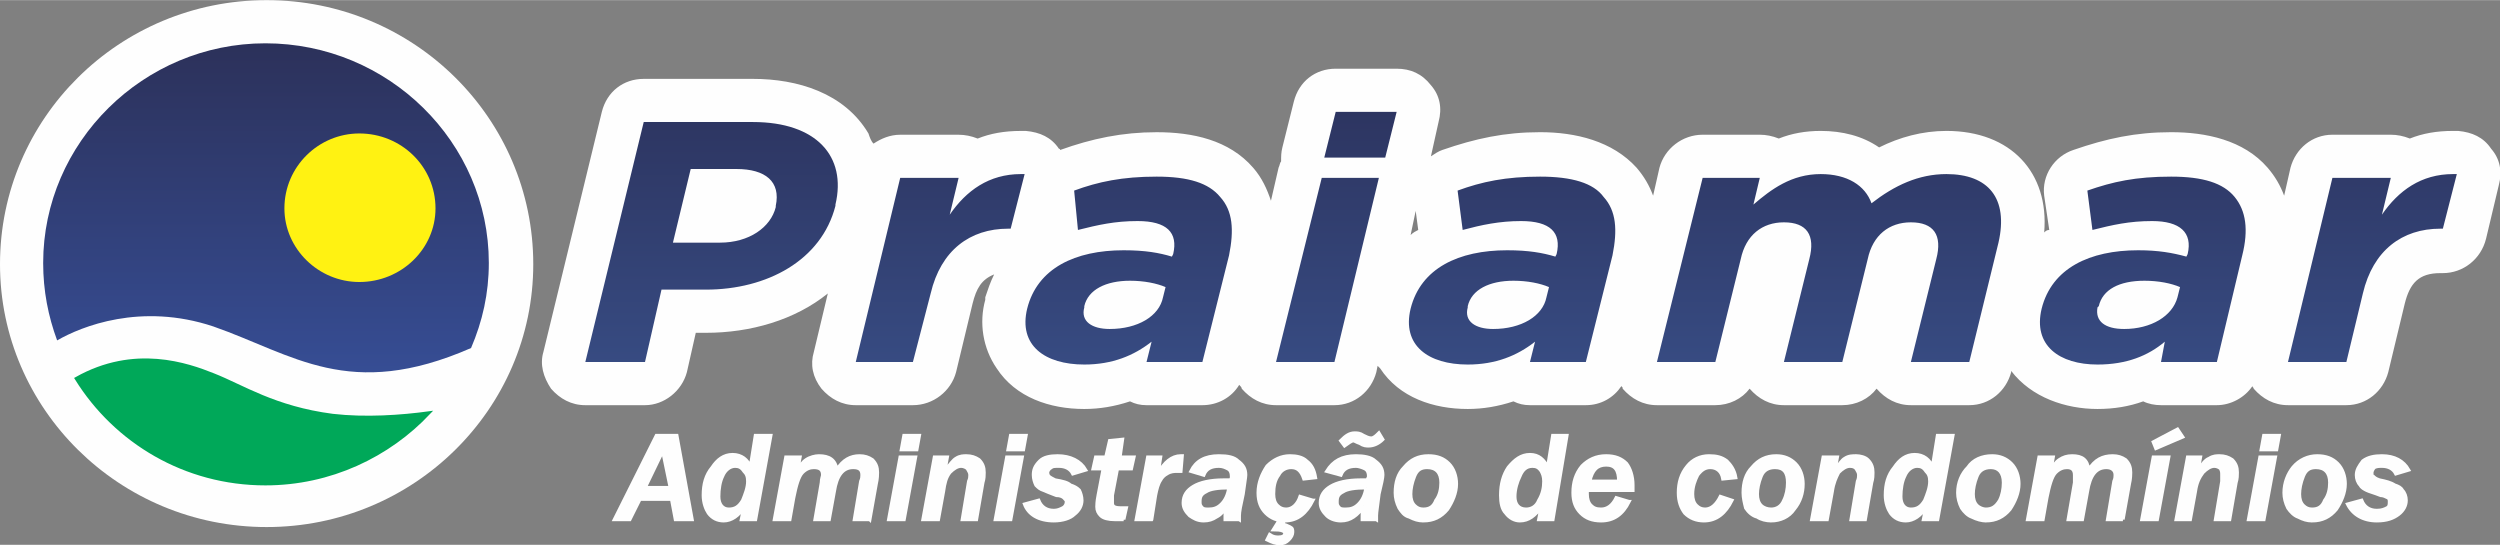 <?xml version="1.0" encoding="UTF-8"?>
<!DOCTYPE svg PUBLIC "-//W3C//DTD SVG 1.1//EN" "http://www.w3.org/Graphics/SVG/1.1/DTD/svg11.dtd">
<!-- Creator: CorelDRAW X7 -->
<svg xmlns="http://www.w3.org/2000/svg" xml:space="preserve" width="1968px" height="429px" version="1.1" style="shape-rendering:geometricPrecision; text-rendering:geometricPrecision; image-rendering:optimizeQuality; fill-rule:evenodd; clip-rule:evenodd"
viewBox="0 0 1969 429"
 xmlns:xlink="http://www.w3.org/1999/xlink">
 <rect x="0" y="0" width="1969" height="429" fill="#808080" stroke="none"/>
 <defs>
  <style type="text/css">
   <![CDATA[
    .str1 {stroke:#FEFEFE;stroke-width:2.743}
    .str0 {stroke:#00A859;stroke-width:2.364}
    .fil4 {fill:none;fill-rule:nonzero}
    .fil5 {fill:#FEFEFE}
    .fil0 {fill:#FEFEFE;fill-rule:nonzero}
    .fil3 {fill:#FFF212;fill-rule:nonzero}
    .fil2 {fill:#00A859;fill-rule:nonzero}
    .fil1 {fill:url(#id0)}
    .fil6 {fill:url(#id1)}
   ]]>
  </style>
  <linearGradient id="id0" gradientUnits="userSpaceOnUse" x1="209.465" y1="34.101" x2="209.465" y2="292.776">
   <stop offset="0" style="stop-opacity:1; stop-color:#2C315A"/>
   <stop offset="1" style="stop-opacity:1; stop-color:#364D94"/>
  </linearGradient>
  <linearGradient id="id1" gradientUnits="userSpaceOnUse" x1="1198.06" y1="87.887" x2="1198.06" y2="287.398">
   <stop offset="0" style="stop-opacity:1; stop-color:#2D3561"/>
   <stop offset="1" style="stop-opacity:1; stop-color:#374B82"/>
  </linearGradient>
 </defs>
 <g id="Camada_x0020_1">
  <g id="_806331200">
   <path class="fil0" d="M420 208c0,114 -94,207 -210,207 -116,0 -210,-93 -210,-207 0,-115 94,-208 210,-208 116,0 210,93 210,208z"/>
   <path class="fil1" d="M34 207c0,22 4,42 11,61l0 0c19,-11 66,-30 123,-11l0 0c63,22 107,59 203,17l0 0c9,-21 14,-43 14,-67 0,-95 -79,-173 -176,-173 -96,0 -175,78 -175,173z"/>
   <path class="fil2 str0" d="M262 327c-46,-6 -71,-23 -94,-32 -20,-8 -62,-23 -108,3 31,50 86,83 149,83 51,0 97,-22 129,-56 -22,3 -50,5 -76,2z"/>
   <path class="fil3" d="M343 164c0,32 -27,58 -60,58 -32,0 -59,-26 -59,-58 0,-33 27,-59 59,-59 33,0 60,26 60,59z"/>
   <path class="fil0" d="M528 384l-6 -29 -14 29 20 0zm17 25l-13 0 -3 -16 -25 0 -8 16 -12 0 33 -66 16 0 12 66z"/>
   <path class="fil4 str1" d="M528 384l-6 -29 -14 29 20 0zm17 25l-13 0 -3 -16 -25 0 -8 16 -12 0 33 -66 16 0 12 66z"/>
   <path class="fil0" d="M574 401c5,0 8,-2 11,-7 2,-5 4,-10 4,-15 0,-4 -1,-6 -3,-8 -2,-3 -4,-4 -7,-4 -4,0 -8,3 -10,8 -2,4 -3,10 -3,16 0,6 3,10 8,10zm21 8l-11 0 2 -10c-4,7 -10,11 -16,11 -5,0 -9,-2 -12,-6 -2,-3 -4,-8 -4,-14 0,-9 2,-16 7,-22 4,-6 9,-10 16,-10 7,0 12,4 14,10l4 -25 12 0 -12 66z"/>
   <path class="fil4 str1" d="M574 401c5,0 8,-2 11,-7 2,-5 4,-10 4,-15 0,-4 -1,-6 -3,-8 -2,-3 -4,-4 -7,-4 -4,0 -8,3 -10,8 -2,4 -3,10 -3,16 0,6 3,10 8,10zm21 8l-11 0 2 -10c-4,7 -10,11 -16,11 -5,0 -9,-2 -12,-6 -2,-3 -4,-8 -4,-14 0,-9 2,-16 7,-22 4,-6 9,-10 16,-10 7,0 12,4 14,10l4 -25 12 0 -12 66z"/>
   <path class="fil0" d="M685 409l-12 0 5 -30c1,-2 1,-4 1,-5 0,-4 -2,-6 -7,-6 -8,0 -13,6 -15,19l-4 22 -11 0 5 -29c0,-3 1,-5 1,-6 0,-4 -2,-6 -7,-6 -3,0 -6,1 -9,4 -3,3 -5,10 -7,20l-3 17 -12 0 9 -49 11 0 -2 11c2,-4 4,-7 7,-9 3,-2 7,-3 10,-3 8,0 13,3 14,11 5,-8 11,-11 18,-11 4,0 7,1 10,3 3,3 4,6 4,10 0,1 0,5 -1,9l-5 28z"/>
   <path class="fil4 str1" d="M685 409l-12 0 5 -30c1,-2 1,-4 1,-5 0,-4 -2,-6 -7,-6 -8,0 -13,6 -15,19l-4 22 -11 0 5 -29c0,-3 1,-5 1,-6 0,-4 -2,-6 -7,-6 -3,0 -6,1 -9,4 -3,3 -5,10 -7,20l-3 17 -12 0 9 -49 11 0 -2 11c2,-4 4,-7 7,-9 3,-2 7,-3 10,-3 8,0 13,3 14,11 5,-8 11,-11 18,-11 4,0 7,1 10,3 3,3 4,6 4,10 0,1 0,5 -1,9l-5 28z"/>
   <path class="fil0" d="M722 354l-12 0 2 -11 12 0 -2 11zm-10 55l-12 0 9 -49 12 0 -9 49z"/>
   <path class="fil4 str1" d="M722 354l-12 0 2 -11 12 0 -2 11zm-10 55l-12 0 9 -49 12 0 -9 49z"/>
   <path class="fil0" d="M769 409l-11 0 5 -30c1,-2 1,-4 1,-5 0,-2 -1,-3 -2,-5 -1,-1 -3,-2 -5,-2 -3,0 -6,2 -9,5 -3,4 -4,8 -5,15l-4 22 -12 0 9 -49 10 0 -2 11c4,-5 7,-9 9,-10 3,-2 6,-2 8,-2 4,0 7,1 10,3 3,3 4,6 4,10 0,2 0,5 -1,8l-5 29z"/>
   <path class="fil4 str1" d="M769 409l-11 0 5 -30c1,-2 1,-4 1,-5 0,-2 -1,-3 -2,-5 -1,-1 -3,-2 -5,-2 -3,0 -6,2 -9,5 -3,4 -4,8 -5,15l-4 22 -12 0 9 -49 10 0 -2 11c4,-5 7,-9 9,-10 3,-2 6,-2 8,-2 4,0 7,1 10,3 3,3 4,6 4,10 0,2 0,5 -1,8l-5 29z"/>
   <path class="fil0" d="M806 354l-12 0 2 -11 12 0 -2 11zm-10 55l-12 0 9 -49 12 0 -9 49z"/>
   <path class="fil4 str1" d="M806 354l-12 0 2 -11 12 0 -2 11zm-10 55l-12 0 9 -49 12 0 -9 49z"/>
   <path class="fil0" d="M818 394c2,5 6,8 12,8 3,0 5,-1 7,-2 2,-1 3,-3 3,-5 0,-1 -1,-2 -2,-3 -1,-1 -3,-2 -6,-2 -5,-2 -8,-3 -10,-4 -3,-1 -4,-2 -6,-4 -1,-2 -2,-5 -2,-8 0,-4 1,-7 5,-11 3,-3 8,-4 14,-4 10,0 18,4 22,11l-10 3c-2,-4 -6,-6 -11,-6 -3,0 -5,0 -6,1 -2,1 -3,3 -3,4 0,2 1,3 1,3 1,1 3,2 5,3 6,1 10,2 12,4 3,1 5,2 7,4 1,2 2,5 2,8 0,4 -2,8 -6,11 -3,3 -9,5 -16,5 -12,0 -20,-5 -23,-13l11 -3z"/>
   <path class="fil4 str1" d="M818 394c2,5 6,8 12,8 3,0 5,-1 7,-2 2,-1 3,-3 3,-5 0,-1 -1,-2 -2,-3 -1,-1 -3,-2 -6,-2 -5,-2 -8,-3 -10,-4 -3,-1 -4,-2 -6,-4 -1,-2 -2,-5 -2,-8 0,-4 1,-7 5,-11 3,-3 8,-4 14,-4 10,0 18,4 22,11l-10 3c-2,-4 -6,-6 -11,-6 -3,0 -5,0 -6,1 -2,1 -3,3 -3,4 0,2 1,3 1,3 1,1 3,2 5,3 6,1 10,2 12,4 3,1 5,2 7,4 1,2 2,5 2,8 0,4 -2,8 -6,11 -3,3 -9,5 -16,5 -12,0 -20,-5 -23,-13l11 -3z"/>
   <path class="fil0" d="M885 409c-3,0 -6,0 -7,0 -5,0 -9,-1 -11,-3 -2,-2 -3,-4 -3,-7 0,-1 0,-4 1,-9l4 -21 -8 0 2 -9 8 0 3 -13 10 -1 -2 14 11 0 -2 9 -11 0 -4 21c0,3 0,5 0,6 0,3 2,4 7,4 1,0 2,0 4,0l-2 9z"/>
   <path class="fil4 str1" d="M885 409c-3,0 -6,0 -7,0 -5,0 -9,-1 -11,-3 -2,-2 -3,-4 -3,-7 0,-1 0,-4 1,-9l4 -21 -8 0 2 -9 8 0 3 -13 10 -1 -2 14 11 0 -2 9 -11 0 -4 21c0,3 0,5 0,6 0,3 2,4 7,4 1,0 2,0 4,0l-2 9z"/>
   <path class="fil0" d="M907 409l-12 0 9 -49 10 0 -2 13c5,-9 11,-14 18,-14 0,0 1,0 1,0l-1 12c-1,0 -2,0 -3,0 -2,0 -5,0 -8,2 -2,1 -4,3 -5,5 -2,3 -3,7 -4,12l-3 19z"/>
   <path class="fil4 str1" d="M907 409l-12 0 9 -49 10 0 -2 13c5,-9 11,-14 18,-14 0,0 1,0 1,0l-1 12c-1,0 -2,0 -3,0 -2,0 -5,0 -8,2 -2,1 -4,3 -5,5 -2,3 -3,7 -4,12l-3 19z"/>
   <path class="fil0" d="M968 384c-9,0 -15,1 -18,3 -4,2 -5,4 -5,8 0,2 0,3 2,5 1,1 3,1 5,1 4,0 7,-1 10,-4 3,-3 5,-7 6,-13zm8 25l-11 0c0,-1 0,-2 0,-3 0,-2 0,-5 1,-8 -2,4 -4,7 -8,9 -3,2 -6,3 -10,3 -5,0 -8,-2 -11,-4 -3,-3 -5,-6 -5,-10 0,-6 3,-10 8,-13 5,-3 13,-5 24,-5 2,0 3,0 5,0 1,-1 1,-2 1,-3 0,-3 -1,-5 -3,-6 -2,-1 -4,-2 -7,-2 -6,0 -10,2 -12,7l-10 -3c4,-8 11,-12 22,-12 7,0 12,1 15,4 4,3 6,6 6,11 0,2 -1,7 -2,15 -2,9 -3,14 -3,17 0,1 0,2 0,3z"/>
   <path class="fil4 str1" d="M968 384c-9,0 -15,1 -18,3 -4,2 -5,4 -5,8 0,2 0,3 2,5 1,1 3,1 5,1 4,0 7,-1 10,-4 3,-3 5,-7 6,-13zm8 25l-11 0c0,-1 0,-2 0,-3 0,-2 0,-5 1,-8 -2,4 -4,7 -8,9 -3,2 -6,3 -10,3 -5,0 -8,-2 -11,-4 -3,-3 -5,-6 -5,-10 0,-6 3,-10 8,-13 5,-3 13,-5 24,-5 2,0 3,0 5,0 1,-1 1,-2 1,-3 0,-3 -1,-5 -3,-6 -2,-1 -4,-2 -7,-2 -6,0 -10,2 -12,7l-10 -3c4,-8 11,-12 22,-12 7,0 12,1 15,4 4,3 6,6 6,11 0,2 -1,7 -2,15 -2,9 -3,14 -3,17 0,1 0,2 0,3z"/>
   <path class="fil0" d="M1012 409l-2 4c2,0 4,1 6,2 2,1 2,2 2,4 0,2 -1,4 -3,6 -2,2 -4,3 -7,3 -3,0 -6,-1 -10,-3l2 -4c3,2 5,2 7,2 3,0 5,-1 5,-3 0,-2 -3,-3 -9,-3l5 -8 4 0zm22 -15c-5,10 -12,16 -22,16 -6,0 -11,-2 -15,-6 -4,-4 -6,-9 -6,-16 0,-8 3,-15 7,-21 5,-5 11,-8 18,-8 5,0 10,1 13,4 4,3 6,7 7,13l-9 1c-2,-6 -5,-9 -10,-9 -4,0 -8,2 -10,6 -3,4 -4,9 -4,15 0,4 1,7 3,9 2,2 4,3 7,3 5,0 9,-4 11,-10l10 3z"/>
   <path class="fil4 str1" d="M1012 409l-2 4c2,0 4,1 6,2 2,1 2,2 2,4 0,2 -1,4 -3,6 -2,2 -4,3 -7,3 -3,0 -6,-1 -10,-3l2 -4c3,2 5,2 7,2 3,0 5,-1 5,-3 0,-2 -3,-3 -9,-3l5 -8 4 0zm22 -15c-5,10 -12,16 -22,16 -6,0 -11,-2 -15,-6 -4,-4 -6,-9 -6,-16 0,-8 3,-15 7,-21 5,-5 11,-8 18,-8 5,0 10,1 13,4 4,3 6,7 7,13l-9 1c-2,-6 -5,-9 -10,-9 -4,0 -8,2 -10,6 -3,4 -4,9 -4,15 0,4 1,7 3,9 2,2 4,3 7,3 5,0 9,-4 11,-10l10 3z"/>
   <path class="fil0" d="M1086 341l3 5c-3,3 -7,5 -11,5 -2,0 -4,0 -7,-2 -3,-1 -4,-2 -5,-2 -2,0 -4,2 -7,4l-3 -4c4,-4 7,-6 11,-6 2,0 4,0 7,2 2,1 4,2 6,2 2,0 4,-2 6,-4zm-10 43c-9,0 -15,1 -18,3 -4,2 -5,4 -5,8 0,2 0,3 2,5 1,1 3,1 5,1 4,0 7,-1 10,-4 3,-3 5,-7 6,-13zm8 25l-11 0c0,-1 0,-2 0,-3 0,-2 0,-5 1,-8 -2,4 -5,7 -8,9 -3,2 -6,3 -10,3 -5,0 -9,-2 -11,-4 -3,-3 -5,-6 -5,-10 0,-6 3,-10 8,-13 5,-3 13,-5 24,-5 2,0 3,0 5,0 0,-1 1,-2 1,-3 0,-3 -1,-5 -3,-6 -2,-1 -5,-2 -7,-2 -6,0 -10,2 -12,7l-11 -3c5,-8 12,-12 23,-12 6,0 12,1 15,4 4,3 6,6 6,11 0,2 -1,7 -3,15 -1,9 -2,14 -2,17 0,1 0,2 0,3z"/>
   <path class="fil4 str1" d="M1086 341l3 5c-3,3 -7,5 -11,5 -2,0 -4,0 -7,-2 -3,-1 -4,-2 -5,-2 -2,0 -4,2 -7,4l-3 -4c4,-4 7,-6 11,-6 2,0 4,0 7,2 2,1 4,2 6,2 2,0 4,-2 6,-4zm-10 43c-9,0 -15,1 -18,3 -4,2 -5,4 -5,8 0,2 0,3 2,5 1,1 3,1 5,1 4,0 7,-1 10,-4 3,-3 5,-7 6,-13zm8 25l-11 0c0,-1 0,-2 0,-3 0,-2 0,-5 1,-8 -2,4 -5,7 -8,9 -3,2 -6,3 -10,3 -5,0 -9,-2 -11,-4 -3,-3 -5,-6 -5,-10 0,-6 3,-10 8,-13 5,-3 13,-5 24,-5 2,0 3,0 5,0 0,-1 1,-2 1,-3 0,-3 -1,-5 -3,-6 -2,-1 -5,-2 -7,-2 -6,0 -10,2 -12,7l-11 -3c5,-8 12,-12 23,-12 6,0 12,1 15,4 4,3 6,6 6,11 0,2 -1,7 -3,15 -1,9 -2,14 -2,17 0,1 0,2 0,3z"/>
   <path class="fil0" d="M1121 401c5,0 8,-2 10,-7 3,-4 4,-9 4,-14 0,-8 -4,-12 -11,-12 -5,0 -8,2 -10,7 -2,5 -3,10 -3,14 0,4 1,7 3,9 2,2 4,3 7,3zm0 9c-4,0 -7,-1 -11,-3 -4,-1 -6,-4 -8,-7 -2,-4 -3,-8 -3,-12 0,-8 2,-15 7,-20 5,-6 11,-9 19,-9 7,0 12,2 16,6 4,4 6,10 6,16 0,7 -3,14 -7,20 -5,6 -11,9 -19,9z"/>
   <path class="fil4 str1" d="M1121 401c5,0 8,-2 10,-7 3,-4 4,-9 4,-14 0,-8 -4,-12 -11,-12 -5,0 -8,2 -10,7 -2,5 -3,10 -3,14 0,4 1,7 3,9 2,2 4,3 7,3zm0 9c-4,0 -7,-1 -11,-3 -4,-1 -6,-4 -8,-7 -2,-4 -3,-8 -3,-12 0,-8 2,-15 7,-20 5,-6 11,-9 19,-9 7,0 12,2 16,6 4,4 6,10 6,16 0,7 -3,14 -7,20 -5,6 -11,9 -19,9z"/>
   <path class="fil0" d="M1202 401c4,0 8,-2 10,-7 3,-5 4,-10 4,-15 0,-4 -1,-6 -2,-8 -2,-3 -4,-4 -7,-4 -5,0 -8,3 -10,8 -2,4 -4,10 -4,16 0,6 3,10 9,10zm21 8l-11 0 2 -10c-5,7 -10,11 -17,11 -4,0 -8,-2 -11,-6 -3,-3 -4,-8 -4,-14 0,-9 2,-16 6,-22 5,-6 10,-10 17,-10 7,0 11,4 14,10l4 -25 11 0 -11 66z"/>
   <path class="fil4 str1" d="M1202 401c4,0 8,-2 10,-7 3,-5 4,-10 4,-15 0,-4 -1,-6 -2,-8 -2,-3 -4,-4 -7,-4 -5,0 -8,3 -10,8 -2,4 -4,10 -4,16 0,6 3,10 9,10zm21 8l-11 0 2 -10c-5,7 -10,11 -17,11 -4,0 -8,-2 -11,-6 -3,-3 -4,-8 -4,-14 0,-9 2,-16 6,-22 5,-6 10,-10 17,-10 7,0 11,4 14,10l4 -25 11 0 -11 66z"/>
   <path class="fil0" d="M1275 379c0,-9 -3,-13 -10,-13 -7,0 -11,4 -13,13l23 0zm8 16c-5,10 -12,15 -22,15 -7,0 -12,-2 -16,-6 -4,-4 -6,-9 -6,-16 0,-8 2,-15 7,-21 5,-5 11,-8 19,-8 7,0 12,2 16,6 3,4 5,10 5,17 0,1 0,2 0,4l-36 0c0,1 0,2 0,3 0,4 1,7 3,9 2,2 4,3 8,3 5,0 9,-3 12,-9l10 3z"/>
   <path class="fil4 str1" d="M1275 379c0,-9 -3,-13 -10,-13 -7,0 -11,4 -13,13l23 0zm8 16c-5,10 -12,15 -22,15 -7,0 -12,-2 -16,-6 -4,-4 -6,-9 -6,-16 0,-8 2,-15 7,-21 5,-5 11,-8 19,-8 7,0 12,2 16,6 3,4 5,10 5,17 0,1 0,2 0,4l-36 0c0,1 0,2 0,3 0,4 1,7 3,9 2,2 4,3 8,3 5,0 9,-3 12,-9l10 3z"/>
   <path class="fil0" d="M1364 394c-5,10 -12,16 -22,16 -6,0 -11,-2 -15,-6 -3,-4 -5,-9 -5,-16 0,-8 2,-15 7,-21 4,-5 10,-8 17,-8 6,0 10,1 14,4 3,3 6,7 7,13l-10 1c-1,-6 -5,-9 -10,-9 -4,0 -7,2 -10,6 -2,4 -4,9 -4,15 0,4 1,7 3,9 2,2 4,3 7,3 5,0 9,-4 12,-10l9 3z"/>
   <path class="fil4 str1" d="M1364 394c-5,10 -12,16 -22,16 -6,0 -11,-2 -15,-6 -3,-4 -5,-9 -5,-16 0,-8 2,-15 7,-21 4,-5 10,-8 17,-8 6,0 10,1 14,4 3,3 6,7 7,13l-10 1c-1,-6 -5,-9 -10,-9 -4,0 -7,2 -10,6 -2,4 -4,9 -4,15 0,4 1,7 3,9 2,2 4,3 7,3 5,0 9,-4 12,-10l9 3z"/>
   <path class="fil0" d="M1395 401c4,0 8,-2 10,-7 2,-4 3,-9 3,-14 0,-8 -3,-12 -10,-12 -5,0 -9,2 -11,7 -2,5 -3,10 -3,14 0,4 1,7 3,9 2,2 5,3 8,3zm0 9c-4,0 -8,-1 -11,-3 -4,-1 -7,-4 -9,-7 -1,-4 -2,-8 -2,-12 0,-8 2,-15 7,-20 5,-6 11,-9 19,-9 6,0 11,2 15,6 4,4 6,10 6,16 0,7 -2,14 -7,20 -4,6 -11,9 -18,9z"/>
   <path class="fil4 str1" d="M1395 401c4,0 8,-2 10,-7 2,-4 3,-9 3,-14 0,-8 -3,-12 -10,-12 -5,0 -9,2 -11,7 -2,5 -3,10 -3,14 0,4 1,7 3,9 2,2 5,3 8,3zm0 9c-4,0 -8,-1 -11,-3 -4,-1 -7,-4 -9,-7 -1,-4 -2,-8 -2,-12 0,-8 2,-15 7,-20 5,-6 11,-9 19,-9 6,0 11,2 15,6 4,4 6,10 6,16 0,7 -2,14 -7,20 -4,6 -11,9 -18,9z"/>
   <path class="fil0" d="M1469 409l-11 0 5 -30c1,-2 1,-4 1,-5 0,-2 -1,-3 -2,-5 -1,-1 -2,-2 -5,-2 -3,0 -6,2 -9,5 -2,4 -4,8 -5,15l-4 22 -12 0 9 -49 11 0 -2 11c3,-5 6,-9 8,-10 3,-2 6,-2 9,-2 3,0 7,1 9,3 3,3 4,6 4,10 0,2 0,5 -1,8l-5 29z"/>
   <path class="fil4 str1" d="M1469 409l-11 0 5 -30c1,-2 1,-4 1,-5 0,-2 -1,-3 -2,-5 -1,-1 -2,-2 -5,-2 -3,0 -6,2 -9,5 -2,4 -4,8 -5,15l-4 22 -12 0 9 -49 11 0 -2 11c3,-5 6,-9 8,-10 3,-2 6,-2 9,-2 3,0 7,1 9,3 3,3 4,6 4,10 0,2 0,5 -1,8l-5 29z"/>
   <path class="fil0" d="M1505 401c5,0 8,-2 11,-7 2,-5 4,-10 4,-15 0,-4 -1,-6 -3,-8 -2,-3 -4,-4 -7,-4 -4,0 -8,3 -10,8 -2,4 -3,10 -3,16 0,6 3,10 8,10zm21 8l-11 0 2 -10c-4,7 -10,11 -16,11 -5,0 -9,-2 -12,-6 -2,-3 -4,-8 -4,-14 0,-9 2,-16 7,-22 4,-6 9,-10 16,-10 7,0 12,4 14,10l4 -25 12 0 -12 66z"/>
   <path class="fil4 str1" d="M1505 401c5,0 8,-2 11,-7 2,-5 4,-10 4,-15 0,-4 -1,-6 -3,-8 -2,-3 -4,-4 -7,-4 -4,0 -8,3 -10,8 -2,4 -3,10 -3,16 0,6 3,10 8,10zm21 8l-11 0 2 -10c-4,7 -10,11 -16,11 -5,0 -9,-2 -12,-6 -2,-3 -4,-8 -4,-14 0,-9 2,-16 7,-22 4,-6 9,-10 16,-10 7,0 12,4 14,10l4 -25 12 0 -12 66z"/>
   <path class="fil0" d="M1564 401c5,0 8,-2 11,-7 2,-4 3,-9 3,-14 0,-8 -4,-12 -10,-12 -5,0 -9,2 -11,7 -2,5 -3,10 -3,14 0,4 1,7 3,9 2,2 5,3 7,3zm0 9c-3,0 -7,-1 -11,-3 -3,-1 -6,-4 -8,-7 -2,-4 -3,-8 -3,-12 0,-8 3,-15 8,-20 4,-6 11,-9 19,-9 6,0 11,2 15,6 4,4 6,10 6,16 0,7 -3,14 -7,20 -5,6 -11,9 -19,9z"/>
   <path class="fil4 str1" d="M1564 401c5,0 8,-2 11,-7 2,-4 3,-9 3,-14 0,-8 -4,-12 -10,-12 -5,0 -9,2 -11,7 -2,5 -3,10 -3,14 0,4 1,7 3,9 2,2 5,3 7,3zm0 9c-3,0 -7,-1 -11,-3 -3,-1 -6,-4 -8,-7 -2,-4 -3,-8 -3,-12 0,-8 3,-15 8,-20 4,-6 11,-9 19,-9 6,0 11,2 15,6 4,4 6,10 6,16 0,7 -3,14 -7,20 -5,6 -11,9 -19,9z"/>
   <path class="fil0" d="M1672 409l-12 0 5 -30c1,-2 1,-4 1,-5 0,-4 -3,-6 -7,-6 -8,0 -13,6 -15,19l-4 22 -11 0 5 -29c0,-3 0,-5 0,-6 0,-4 -2,-6 -6,-6 -3,0 -6,1 -9,4 -3,3 -5,10 -7,20l-3 17 -12 0 9 -49 11 0 -2 11c2,-4 4,-7 7,-9 3,-2 6,-3 10,-3 8,0 12,3 13,11 5,-8 11,-11 19,-11 4,0 7,1 10,3 3,3 4,6 4,10 0,1 0,5 -1,9l-5 28z"/>
   <path class="fil4 str1" d="M1672 409l-12 0 5 -30c1,-2 1,-4 1,-5 0,-4 -3,-6 -7,-6 -8,0 -13,6 -15,19l-4 22 -11 0 5 -29c0,-3 0,-5 0,-6 0,-4 -2,-6 -6,-6 -3,0 -6,1 -9,4 -3,3 -5,10 -7,20l-3 17 -12 0 9 -49 11 0 -2 11c2,-4 4,-7 7,-9 3,-2 6,-3 10,-3 8,0 12,3 13,11 5,-8 11,-11 19,-11 4,0 7,1 10,3 3,3 4,6 4,10 0,1 0,5 -1,9l-5 28z"/>
   <path class="fil0" d="M1715 338l4 6 -21 9 -2 -5 19 -10zm-16 71l-12 0 9 -49 12 0 -9 49z"/>
   <path class="fil4 str1" d="M1715 338l4 6 -21 9 -2 -5 19 -10zm-16 71l-12 0 9 -49 12 0 -9 49z"/>
   <path class="fil0" d="M1756 409l-11 0 5 -30c0,-2 0,-4 0,-5 0,-2 0,-3 -1,-5 -1,-1 -3,-2 -5,-2 -3,0 -6,2 -9,5 -3,4 -5,8 -6,15l-4 22 -11 0 9 -49 10 0 -2 11c3,-5 6,-9 9,-10 3,-2 6,-2 8,-2 4,0 7,1 10,3 3,3 4,6 4,10 0,2 0,5 -1,8l-5 29z"/>
   <path class="fil4 str1" d="M1756 409l-11 0 5 -30c0,-2 0,-4 0,-5 0,-2 0,-3 -1,-5 -1,-1 -3,-2 -5,-2 -3,0 -6,2 -9,5 -3,4 -5,8 -6,15l-4 22 -11 0 9 -49 10 0 -2 11c3,-5 6,-9 9,-10 3,-2 6,-2 8,-2 4,0 7,1 10,3 3,3 4,6 4,10 0,2 0,5 -1,8l-5 29z"/>
   <path class="fil0" d="M1793 354l-12 0 2 -11 12 0 -2 11zm-10 55l-12 0 9 -49 12 0 -9 49z"/>
   <path class="fil4 str1" d="M1793 354l-12 0 2 -11 12 0 -2 11zm-10 55l-12 0 9 -49 12 0 -9 49z"/>
   <path class="fil0" d="M1821 401c5,0 8,-2 10,-7 3,-4 4,-9 4,-14 0,-8 -4,-12 -11,-12 -5,0 -8,2 -10,7 -2,5 -3,10 -3,14 0,4 1,7 3,9 2,2 4,3 7,3zm0 9c-4,0 -7,-1 -11,-3 -3,-1 -6,-4 -8,-7 -2,-4 -3,-8 -3,-12 0,-8 3,-15 7,-20 5,-6 12,-9 19,-9 7,0 12,2 16,6 4,4 6,10 6,16 0,7 -3,14 -7,20 -5,6 -11,9 -19,9z"/>
   <path class="fil4 str1" d="M1821 401c5,0 8,-2 10,-7 3,-4 4,-9 4,-14 0,-8 -4,-12 -11,-12 -5,0 -8,2 -10,7 -2,5 -3,10 -3,14 0,4 1,7 3,9 2,2 4,3 7,3zm0 9c-4,0 -7,-1 -11,-3 -3,-1 -6,-4 -8,-7 -2,-4 -3,-8 -3,-12 0,-8 3,-15 7,-20 5,-6 12,-9 19,-9 7,0 12,2 16,6 4,4 6,10 6,16 0,7 -3,14 -7,20 -5,6 -11,9 -19,9z"/>
   <path class="fil0" d="M1860 394c2,5 6,8 12,8 4,0 6,-1 8,-2 2,-1 2,-3 2,-5 0,-1 0,-2 -1,-3 -2,-1 -4,-2 -6,-2 -5,-2 -9,-3 -11,-4 -2,-1 -4,-2 -5,-4 -2,-2 -3,-5 -3,-8 0,-4 2,-7 5,-11 4,-3 9,-4 15,-4 10,0 17,4 21,11l-10 3c-2,-4 -6,-6 -11,-6 -2,0 -4,0 -6,1 -1,1 -2,3 -2,4 0,2 0,3 1,3 1,1 2,2 5,3 5,1 9,2 12,4 3,1 5,2 6,4 2,2 3,5 3,8 0,4 -2,8 -6,11 -4,3 -9,5 -17,5 -11,0 -19,-5 -23,-13l11 -3z"/>
   <path class="fil4 str1" d="M1860 394c2,5 6,8 12,8 4,0 6,-1 8,-2 2,-1 2,-3 2,-5 0,-1 0,-2 -1,-3 -2,-1 -4,-2 -6,-2 -5,-2 -9,-3 -11,-4 -2,-1 -4,-2 -5,-4 -2,-2 -3,-5 -3,-8 0,-4 2,-7 5,-11 4,-3 9,-4 15,-4 10,0 17,4 21,11l-10 3c-2,-4 -6,-6 -11,-6 -2,0 -4,0 -6,1 -1,1 -2,3 -2,4 0,2 0,3 1,3 1,1 2,2 5,3 5,1 9,2 12,4 3,1 5,2 6,4 2,2 3,5 3,8 0,4 -2,8 -6,11 -4,3 -9,5 -17,5 -11,0 -19,-5 -23,-13l11 -3z"/>
   <path class="fil0" d="M567 191c23,0 40,-12 44,-28l0 -1c4,-19 -8,-29 -31,-29l-36 0 -14 58 37 0zm-60 -95l86 0c50,0 74,27 65,65l0 1c-11,43 -54,66 -102,66l-35 0 -13 57 -47 0 46 -189z"/>
   <path class="fil0" d="M709 140l46 0 -7 29c14,-20 32,-33 59,-32l-11 43 -2 0c-30,0 -53,17 -61,51l-14 54 -45 0 35 -145z"/>
   <path class="fil0" d="M916 234l2 -8c-7,-3 -17,-5 -28,-5 -19,0 -33,7 -36,20l0 1c-3,11 6,17 20,17 22,0 39,-10 42,-25zm-107 9l0 0c8,-32 38,-46 76,-46 17,0 28,2 38,5l1 -2c4,-17 -5,-26 -28,-26 -18,0 -31,3 -47,7l-3 -31c19,-7 38,-11 65,-11 25,0 41,5 50,16 10,11 11,26 7,46l-21 84 -44 0 4 -16c-14,11 -31,18 -53,18 -31,0 -52,-15 -45,-44z"/>
   <path class="fil0" d="M1052 88l48 0 -9 36 -48 0 9 -36zm-11 52l45 0 -35 145 -46 0 36 -145z"/>
   <path class="fil0" d="M1218 234l2 -8c-7,-3 -17,-5 -28,-5 -19,0 -33,7 -36,20l0 1c-3,11 6,17 20,17 22,0 39,-10 42,-25zm-107 9l0 0c8,-32 38,-46 76,-46 17,0 28,2 38,5l1 -2c4,-17 -5,-26 -28,-26 -17,0 -31,3 -46,7l-4 -31c19,-7 38,-11 65,-11 25,0 42,5 50,16 10,11 11,26 7,46l-21 84 -44 0 4 -16c-14,11 -31,18 -53,18 -31,0 -52,-15 -45,-44z"/>
   <path class="fil0" d="M1341 140l45 0 -5 21c14,-12 30,-24 53,-24 21,0 35,9 40,23 18,-14 37,-23 59,-23 33,0 49,19 41,54l-23 94 -46 0 20 -81c5,-19 -2,-29 -20,-29 -17,0 -30,10 -34,29l-20 81 -46 0 20 -81c5,-19 -2,-29 -20,-29 -17,0 -30,10 -34,29l-20 81 -46 0 36 -145z"/>
   <path class="fil0" d="M1715 234l2 -8c-7,-3 -17,-5 -28,-5 -20,0 -33,7 -36,20l-1 1c-2,11 6,17 21,17 21,0 38,-10 42,-25zm-107 9l0 0c8,-32 38,-46 76,-46 16,0 27,2 38,5l1 -2c4,-17 -6,-26 -28,-26 -18,0 -31,3 -47,7l-4 -31c20,-7 38,-11 66,-11 25,0 41,5 50,16 9,11 11,26 6,46l-20 84 -44 0 3 -16c-13,11 -30,18 -53,18 -30,0 -51,-15 -44,-44z"/>
   <path class="fil0" d="M1837 140l46 0 -7 29c14,-20 32,-33 59,-32l-11 43 -2 0c-30,0 -53,17 -61,51l-13 54 -46 0 35 -145z"/>
   <path class="fil5" d="M1001 158l6 -26c1,-2 1,-4 2,-5 0,-4 0,-7 1,-11l9 -36c4,-16 17,-26 33,-26l48 0c11,0 20,4 27,13 7,8 9,18 6,29l-6 27c3,-2 6,-4 9,-5 26,-9 49,-14 77,-14 28,0 57,7 76,28 6,7 10,14 13,22l5 -22c4,-15 18,-26 34,-26l45 0c5,0 10,1 15,3 10,-4 21,-6 33,-6 17,0 33,4 46,13 16,-8 34,-13 53,-13 51,0 81,33 77,80 1,-1 2,-2 4,-2l-4 -27c-2,-16 8,-31 23,-36 26,-9 49,-14 77,-14 27,0 57,6 76,28 6,7 10,14 13,22l5 -22c4,-15 17,-26 33,-26l46 0c5,0 10,1 15,3 10,-4 21,-6 34,-6 1,0 3,0 4,0 11,1 20,5 26,14 7,8 9,18 6,29l-10 42c-4,16 -18,27 -34,27l-2 0c-17,0 -24,8 -28,24l-13 54c-4,15 -17,26 -33,26l-46 0c-11,0 -20,-5 -27,-13 0,-1 -1,-1 -1,-2 -6,9 -17,15 -28,15l-44 0c-5,0 -10,-1 -14,-3 -11,4 -23,6 -36,6 -25,0 -52,-9 -68,-30l0 1c-4,15 -17,26 -33,26l-46 0c-11,0 -20,-5 -27,-13 0,0 0,0 0,0 -6,8 -16,13 -27,13l-46 0c-11,0 -20,-5 -27,-13 0,0 0,0 0,0 -6,8 -16,13 -27,13l-46 0c-11,0 -20,-5 -27,-13 0,-1 0,-1 -1,-2 -6,9 -16,15 -28,15l-44 0c-5,0 -9,-1 -13,-3 -12,4 -24,6 -36,6 -27,0 -54,-9 -69,-32 -1,-1 -1,-1 -2,-2l-1 5c-4,15 -17,26 -33,26l-46 0c-11,0 -20,-5 -27,-13 0,-1 -1,-2 -2,-3 -6,10 -17,16 -29,16l-44 0c-5,0 -9,-1 -13,-3 -12,4 -24,6 -36,6 -27,0 -54,-9 -69,-32 -11,-16 -14,-36 -9,-54l0 -1c0,0 0,0 0,-1 2,-6 4,-12 7,-18 -10,4 -14,11 -17,23l-13 54c-4,15 -18,26 -34,26l-45 0c-11,0 -20,-5 -27,-13 -7,-9 -9,-19 -6,-29l11 -46c-26,21 -61,31 -96,31l-8 0 -7 31c-4,15 -18,26 -33,26l-47 0c-11,0 -20,-5 -27,-13 -6,-9 -9,-19 -6,-29l46 -189c4,-16 17,-26 33,-26l86 0c35,0 72,11 91,43 1,3 2,6 4,8 6,-4 13,-7 21,-7l46 0c5,0 10,1 15,3 10,-4 21,-6 34,-6 1,0 3,0 4,0 11,1 20,5 26,14 0,0 1,0 1,1 25,-9 49,-14 76,-14 28,0 57,6 76,28 7,8 11,17 14,26zm110 27c2,-2 4,-3 6,-4l-2 -15 -4 19z"/>
   <path class="fil6" d="M1100 88l-48 0 -9 36 48 0 9 -36zm-593 8l-46 189 47 0 13 -57 35 0c48,0 91,-23 102,-66l0 0 0 -1c9,-38 -15,-65 -65,-65l0 0 -86 0zm37 37l36 0c23,0 35,10 31,29l0 0 0 1c-4,16 -21,28 -44,28l0 0 -37 0 14 -58zm1332 36l7 -29 -46 0 -35 145 46 0 13 -54c8,-34 31,-51 61,-51l0 0 2 0 11 -43c-1,0 -2,0 -3,0l0 0c-25,0 -43,13 -56,32zm-1128 0l7 -29 -46 0 -35 145 45 0 14 -54c8,-34 31,-51 61,-51l0 0 2 0 11 -43c-1,0 -2,0 -3,0l0 0c-25,0 -43,13 -56,32zm726 -9c-5,-14 -19,-23 -40,-23l0 0c-23,0 -39,12 -53,24l0 0 5 -21 -45 0 -36 145 46 0 20 -81c4,-19 17,-29 34,-29l0 0c18,0 25,10 20,29l0 0 -20 81 46 0 20 -81c4,-19 17,-29 34,-29l0 0c18,0 25,10 20,29l0 0 -20 81 46 0 23 -94c8,-35 -8,-54 -41,-54l0 0c-22,0 -41,9 -59,23zm170 -10l4 31c16,-4 29,-7 47,-7l0 0c22,0 32,9 28,26l0 0 -1 2c-11,-3 -22,-5 -38,-5l0 0c-38,0 -68,14 -76,46l0 0 0 0c-7,29 14,44 44,44 23,0 40,-7 53,-18l0 0 -3 16 44 0 20 -84c5,-20 3,-35 -6,-46l0 0c-9,-11 -25,-16 -50,-16l0 0c-28,0 -46,4 -66,11zm8 92l1 -1c3,-13 16,-20 36,-20l0 0c11,0 21,2 28,5l0 0 -2 8c-4,15 -21,25 -42,25l0 0c-15,0 -23,-6 -21,-17zm-504 -92l4 31c15,-4 29,-7 46,-7l0 0c23,0 32,9 28,26l0 0 -1 2c-10,-3 -21,-5 -38,-5l0 0c-38,0 -68,14 -76,46l0 0 0 0c-7,29 14,44 45,44 22,0 39,-7 53,-18l0 0 -4 16 44 0 21 -84c4,-20 3,-35 -7,-46l0 0c-8,-11 -25,-16 -50,-16l0 0c-27,0 -46,4 -65,11zm8 92l0 -1c3,-13 17,-20 36,-20l0 0c11,0 21,2 28,5l0 0 -2 8c-3,15 -20,25 -42,25l0 0c-14,0 -23,-6 -20,-17zm-310 -92l3 31c16,-4 29,-7 47,-7l0 0c23,0 32,9 28,26l0 0 -1 2c-10,-3 -21,-5 -38,-5l0 0c-38,0 -68,14 -76,46l0 0 0 0c-7,29 14,44 45,44 22,0 39,-7 53,-18l0 0 -4 16 44 0 21 -84c4,-20 3,-35 -7,-46l0 0c-9,-11 -25,-16 -50,-16l0 0c-27,0 -46,4 -65,11zm8 92l0 -1c3,-13 17,-20 36,-20l0 0c11,0 21,2 28,5l0 0 -2 8c-3,15 -20,25 -42,25l0 0c-14,0 -23,-6 -20,-17zm187 -102l-36 145 46 0 35 -145 -45 0z"/>
  </g>
 </g>
</svg>

